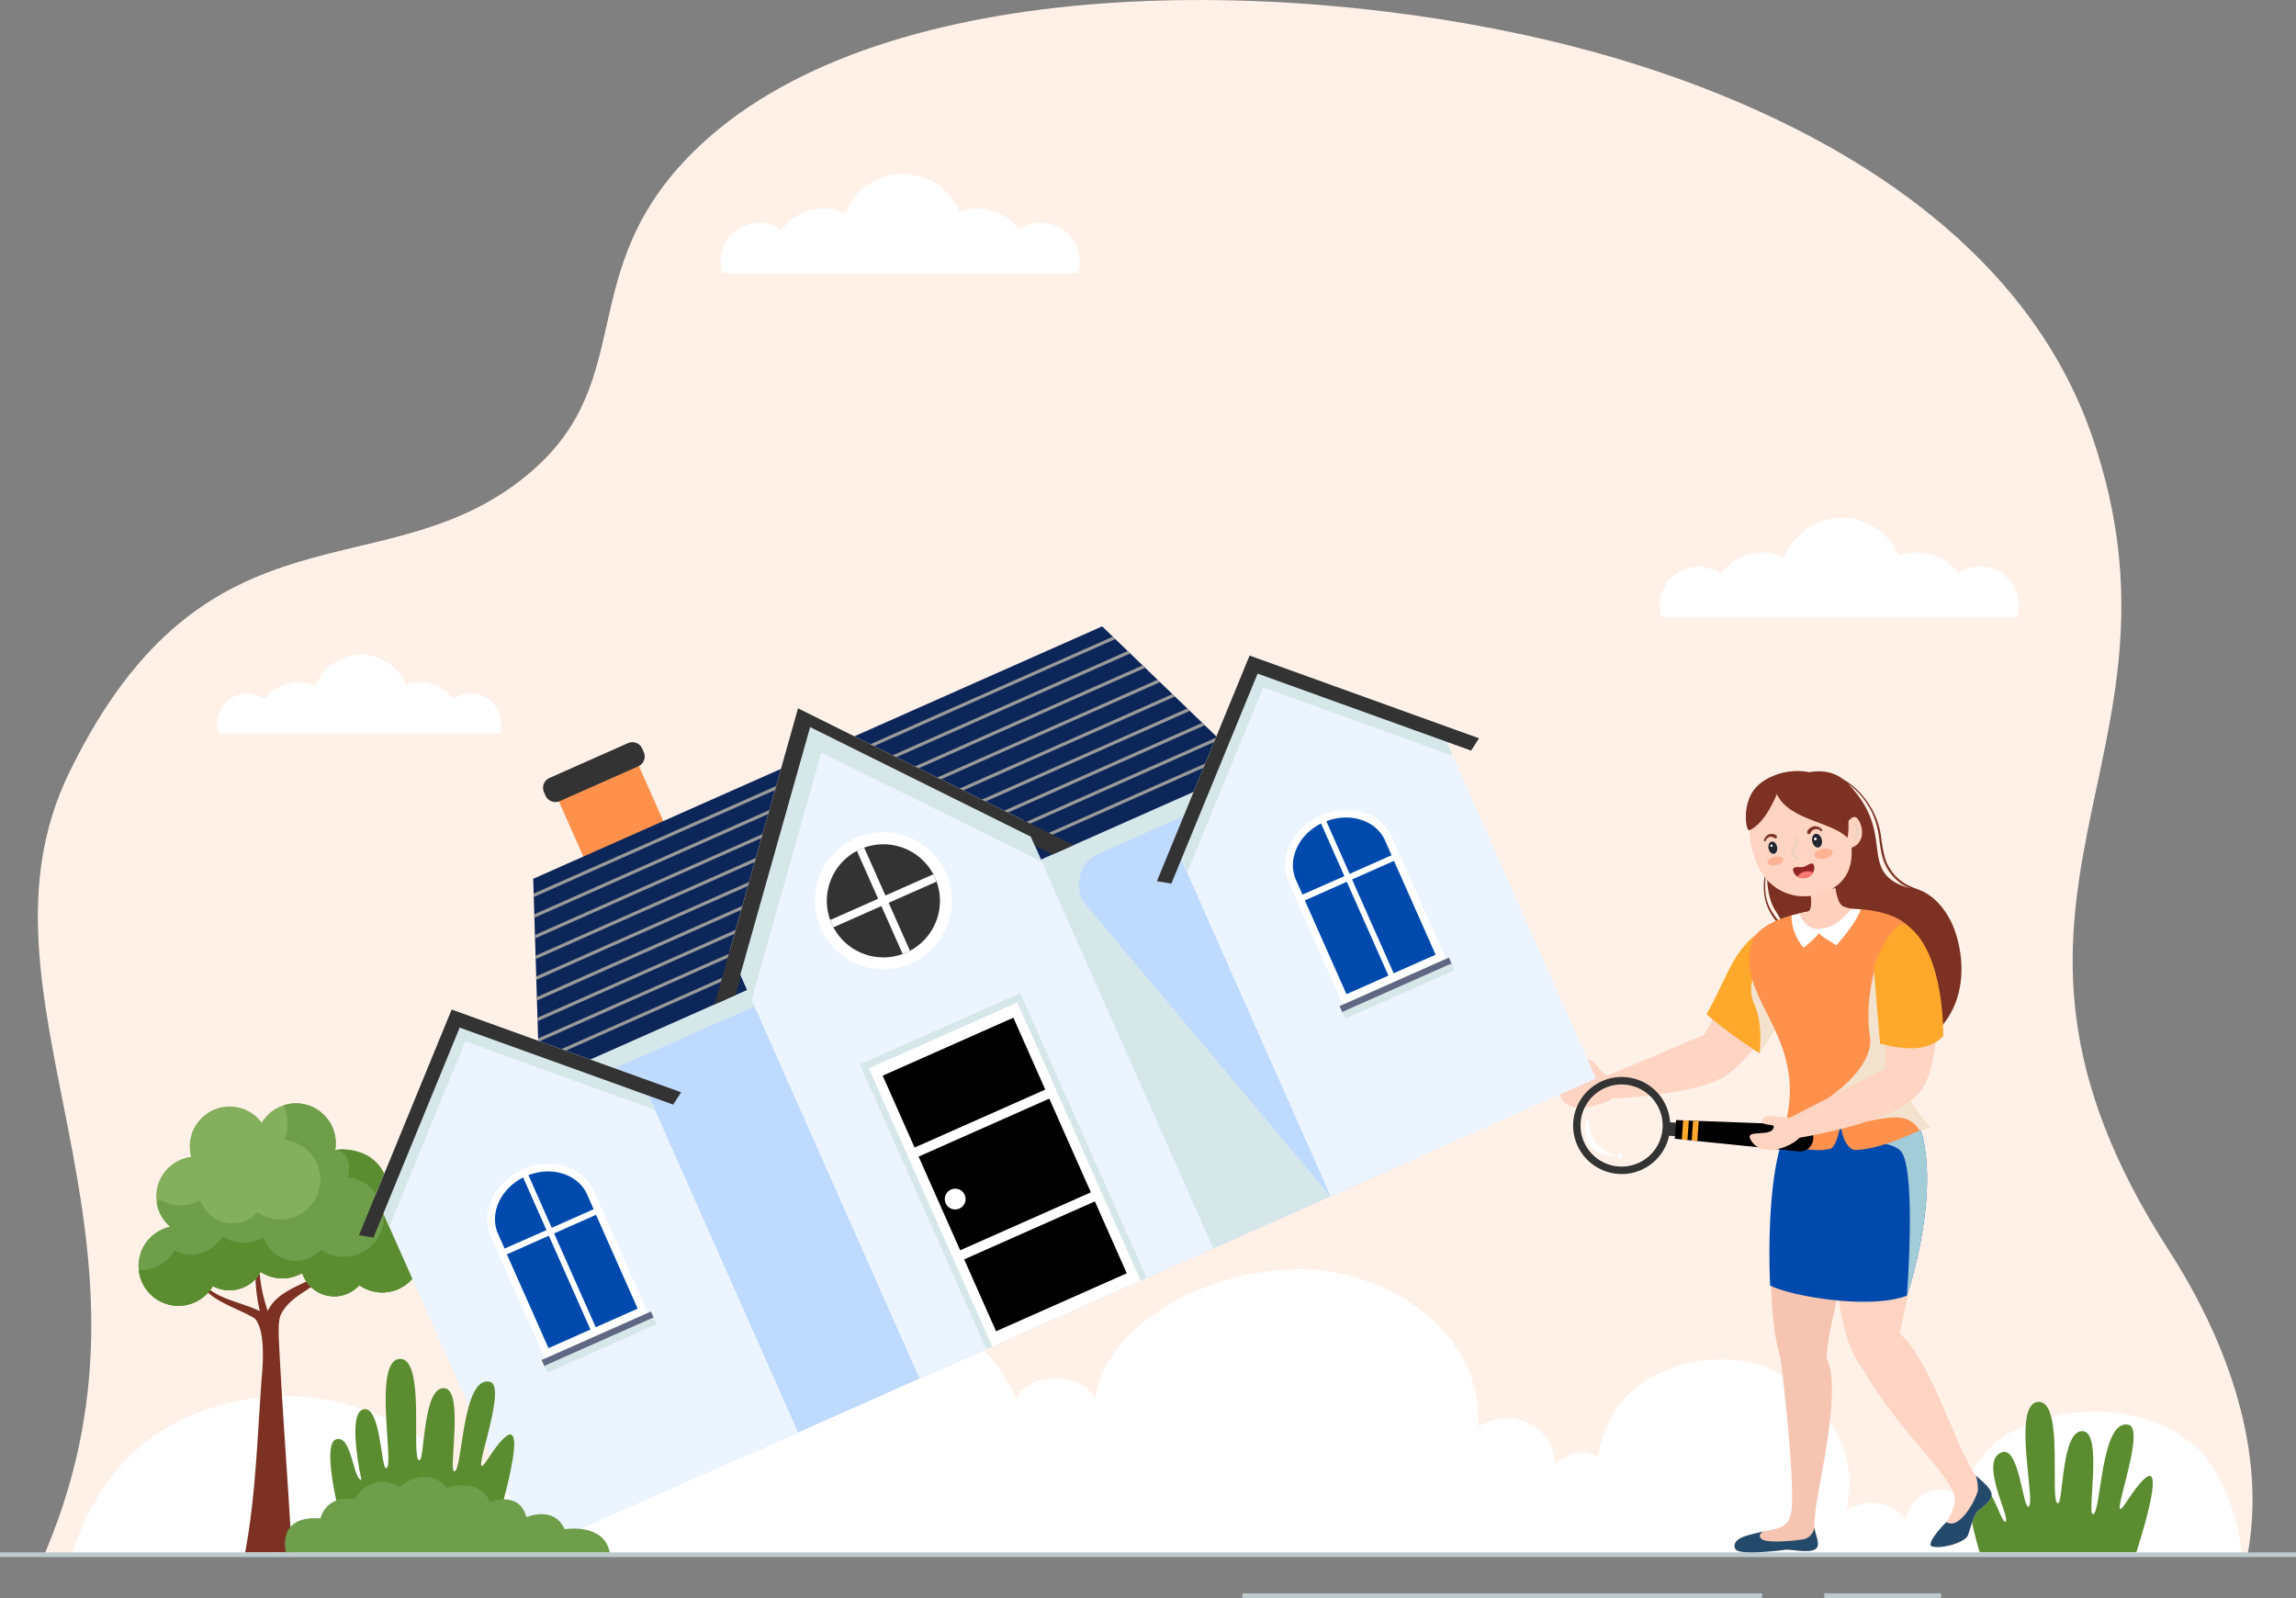 <svg xmlns="http://www.w3.org/2000/svg" viewBox="0 0 1132.42 788.18"><rect x="0" y="0" width="1132.42" height="788.18" fill="#808080" stroke="none"/><defs><style>.cls-1{isolation:isolate;}.cls-2{fill:#fff1e8;}.cls-3{mix-blend-mode:screen;}.cls-4{fill:#fff;}.cls-5{fill:#5b8c30;}.cls-6{fill:#7c3122;}.cls-7{fill:#84af5d;}.cls-8{fill:#6e9e49;}.cls-9{fill:#bccace;}.cls-10{fill:#ffd4c2;}.cls-11{fill:#ffa82b;}.cls-12{fill:#f2e2ce;}.cls-12,.cls-15,.cls-20,.cls-26{mix-blend-mode:multiply;}.cls-13{fill:#f5c5b1;}.cls-14{fill:#004aad;}.cls-15{fill:#a3ccd9;}.cls-16{fill:#ff914d;}.cls-17{fill:#333;}.cls-18{fill:#244a6b;}.cls-19{fill:#ffd0bd;}.cls-20{fill:#edd0be;}.cls-21{fill:#222731;}.cls-22{fill:#942525;}.cls-23{fill:#ff7878;}.cls-24{fill:#ffb394;}.cls-25{fill:#bfdaff;}.cls-26{fill:#d6e7ea;}.cls-27{fill:#0d2659;}.cls-28{mix-blend-mode:overlay;}.cls-29{fill:#999;}.cls-30{fill:#ecf4ff;}.cls-31{fill:#5f6782;}</style></defs><g class="cls-1"><g id="Layer_2" data-name="Layer 2"><g id="Layer_1-2" data-name="Layer 1"><path class="cls-2" d="M1108.43,767.36H21.67c.42-1.11.87-2.22,1.34-3.35C88.9,606.32-19.32,491.2,34,381.36c68.27-140.7,157.41-87.43,228.39-149.08,52.46-45.57,20.34-98.59,79.44-157.24C430.57-13,628.26-12.52,765.91,20.44c104.91,25.11,227.22,83.35,265.68,194,56,161-74.22,227.83,37.94,402C1099.43,662.92,1118.05,716.72,1108.43,767.36Z"></path><g class="cls-3"><path class="cls-4" d="M1105.48,765.93v1.43H35.19c11.6-37.09,37.61-71.32,93.24-78.08,34.44-4.18,82,10,105.14,47.14,14.59-9.17,34-14.79,47.31,2.29,6-32.75,44.49-36.81,74.41-21.65-2.87-35.24,17.22-62.48,51.35-70.24,45.3-10.29,78.54,7.76,94.39,42.77,7.38-13.35,30.92-12.38,39.29-.5C545.53,654,594,626,641.24,626c42.68,0,90.15,30.56,87.82,77.52,8.66-4.73,18.61-5.94,27.83.13,6.75,4.44,9.22,10.41,10.33,18.53a17,17,0,0,1,20.85-3.65c3.18-17.69,11.83-32,28.21-40.18,27.38-13.69,56.43-7.82,71.41,5.65,18.26,16.41,29,37.67,22.67,61.26,8.9-6.81,23.37-4.67,29.88,4.43a17,17,0,0,1,27.46-11.24c1-9.93,12.08-25.84,24-32.05,33.13-17.31,73.72-11.89,94.53,10.6C1095.09,726.63,1104.14,747.34,1105.48,765.93Z"></path></g><path class="cls-5" d="M1053.67,765.65s21.26-64.57-5-24.68c-11,16.69,10.57-35.77,1.27-38.2-14.1-3.69-13.51,44.84-17.75,44.08-2.85-.51,4.73-39.36-4.48-40.92-11.19-1.89-9.9,35.79-12.73,35.5-4.32-.45,3.25-50-9.39-50-13.83,0-1,50.77-5.16,51.69-2.74.61-4.48-29.37-12.85-26.88-12,3.59,4.15,32.47,1.62,34.22C987,752,981.75,728.69,974,731s2.43,34.63,2.43,34.63Z"></path><path class="cls-6" d="M166.39,617.75c-5.5,16-27.27,14.24-34.33,28.8A76.44,76.44,0,0,1,128.24,613l-.71-.11a78.54,78.54,0,0,0,.64,33.81c-11.58-5.89-31-6.66-30.79-23.59h-.61c-1.44,17,17.88,20.35,29,27.26,5.39,6.36,3.76,23.52,3.37,28.53-2.19,28.1-2.83,58-8.24,86.83l23.07-.09c-1.82-33.11-5-74-6.52-106.79,0-3.28-.18-7.24,1-10.32,6.17-12.91,24.86-13.84,28.45-30.55Z"></path><path class="cls-7" d="M190.56,598.27a23.18,23.18,0,0,0-25.23-31.06,19.39,19.39,0,0,0,.29-3.34,19.68,19.68,0,0,0-36.54-10.15,19.68,19.68,0,0,0-35.49,11.72,19.45,19.45,0,0,0,.69,5.15A19.67,19.67,0,0,0,84,605.09a19.68,19.68,0,1,0,21,29.25,17.51,17.51,0,0,0,23.56-7,19.63,19.63,0,0,0,20.51.56,16.62,16.62,0,0,0,28.16,6,19.68,19.68,0,1,0,13.3-35.68Z"></path><path class="cls-8" d="M190.56,598.27a23.18,23.18,0,0,0-25.23-31.06,19.39,19.39,0,0,0,.29-3.34A19.67,19.67,0,0,0,140,545.1a23.26,23.26,0,0,1,.33,17.16,19.68,19.68,0,1,1-13.31,35.68,16.62,16.62,0,0,1-28.15-6,19.69,19.69,0,0,1-20.51-.56,18.87,18.87,0,0,1-1.09,1.7,19.65,19.65,0,0,0,6.7,12,19.68,19.68,0,1,0,21,29.25,17.51,17.51,0,0,0,23.56-7,19.63,19.63,0,0,0,20.51.56,16.62,16.62,0,0,0,28.16,6,19.68,19.68,0,1,0,13.3-35.68Z"></path><path class="cls-5" d="M190.56,598.27a23,23,0,0,0,1.49-8.16c0-11.59-7.53-24.82-26.72-22.9,8,.56,7.19,10.92,6.23,13.46a19.68,19.68,0,1,1-13.31,35.68,16.61,16.61,0,0,1-28.15-6,19.63,19.63,0,0,1-20.51-.56,17.51,17.51,0,0,1-23.56,7,19.68,19.68,0,0,1-17,9.68l-.56,0A19.67,19.67,0,0,0,105,634.34a17.51,17.51,0,0,0,23.56-7,19.63,19.63,0,0,0,20.51.56,16.62,16.62,0,0,0,28.16,6,19.68,19.68,0,1,0,13.3-35.68Z"></path><path class="cls-4" d="M995.69,298.41a19.06,19.06,0,0,1-.94,5.92H819.58A19,19,0,0,1,848.66,283a25.76,25.76,0,0,1,31.44-8.14,30.41,30.41,0,0,1,56.42-.76A25.77,25.77,0,0,1,966,282.76a19,19,0,0,1,29.73,15.65Z"></path><path class="cls-4" d="M532.52,128.78a19.26,19.26,0,0,1-.93,5.92H356.42a19,19,0,0,1,29.08-21.35,25.75,25.75,0,0,1,31.44-8.15,30.42,30.42,0,0,1,56.42-.76,25.77,25.77,0,0,1,29.44,8.69,19,19,0,0,1,29.72,15.65Z"></path><path class="cls-4" d="M247.13,357a14.86,14.86,0,0,1-.75,4.69H107.76A15,15,0,0,1,122,342a15,15,0,0,1,8.74,2.81,20.4,20.4,0,0,1,24.88-6.45,24.07,24.07,0,0,1,44.65-.6,20.41,20.41,0,0,1,23.3,6.88A15,15,0,0,1,247.13,357Z"></path><rect class="cls-9" y="765.65" width="1132.42" height="2.31"></rect><rect class="cls-9" x="612.73" y="785.87" width="256.33" height="2.31"></rect><rect class="cls-9" x="899.75" y="785.87" width="57.63" height="2.31"></rect><path class="cls-6" d="M963.7,457.82c-3-7.78-8.35-14.52-14.64-17.81-2.79-1.42-6-2.25-8.59-3.66a22.8,22.8,0,0,1-10.85-13.49,75.73,75.73,0,0,1-1.87-10.34,39.22,39.22,0,0,0-2.2-8.6,41.1,41.1,0,0,0-8.69-13.48,36.56,36.56,0,0,0-6.77-5.5c-.42-.27-.85-.52-1.28-.78-8.55-6.35-18.67-2.68-18.67-2.68-8-1.74-13.7-.23-17.34,3a18.86,18.86,0,0,0-1.61,1.35,17.61,17.61,0,0,0-3,21.87A15.69,15.69,0,0,0,871,411a14.32,14.32,0,0,0,1.84,1.4c.1.12.19.25.3.37a93.62,93.62,0,0,0-1.59,13.43,44.36,44.36,0,0,0-1.6,11,27.16,27.16,0,0,0,1.18,8.33,25.78,25.78,0,0,0,3.43,6.86c2.61,3.79,5.87,7.05,8.31,11,8.21,22.81-9.43,22.71-2,45.73,5.39,16.72,26.32,18.49,40.14,10.22,15.34-9.18,25.46,1.65,38-14.88C970.72,489,968.09,469.24,963.7,457.82Zm-86.27-3.4a39.1,39.1,0,0,1-4.26-6.12,22.79,22.79,0,0,1-2.43-8.39,39,39,0,0,1,.73-11.27c-.12,7.07.7,15,4.1,20.36a88.92,88.92,0,0,1,5.35,9.64C879.78,457.2,878.58,455.82,877.43,454.42Zm-6.81-45.29a14.41,14.41,0,0,1-1.15-1.41,15.52,15.52,0,0,1-2.71-6.87,17.06,17.06,0,0,1,2.39-11.37C866.53,395.4,867.31,403.19,870.62,409.13Zm56.88,17.65c-3.56-10.19.42-23.07-15.9-40.09a34.93,34.93,0,0,1,3.71,3.07,37.2,37.2,0,0,1,9,13.38,40.7,40.7,0,0,1,2.25,8.45c.52,3.34.81,6.71,1.6,10a24.09,24.09,0,0,0,9.53,14.22,22.71,22.71,0,0,0,4.95,2.48C936.07,436.42,930,433.82,927.5,426.78Z"></path><path class="cls-10" d="M840.7,510.34l2.87,21.82c11.56,5.57,47.14-47.78,43.86-55.21-6.77-15.35-22.81-11.72-22.81-11.72Z"></path><path class="cls-11" d="M877.56,503.28c-5,8.87-9.82,16.18-9.82,16.18s-17.17-11.05-26.06-19.3c8.75-14.88,12.49-30.11,24.18-39,0,0,19,4.49,22.78,12.6C890.73,478.25,884,492,877.56,503.28Z"></path><path class="cls-10" d="M769.5,540.41c-1.75-5.56,11.86-3.89,15-9.44-.37-1.37-3.82-6.79-2.46-8.08,2.75-2.6,8,7.22,11.6,8.12l1.86,10.69C790.57,545.09,772.73,550.64,769.5,540.41Z"></path><path class="cls-10" d="M841.17,510.1l-50.95,21.51,2.33,10.22s46.34-1.06,60.48-12.67Z"></path><path class="cls-12" d="M867.74,519.46s2.23-13.36-2.5-24.11a18,18,0,0,1,2.46-18.73l9.86,26.66C872.53,512.15,867.74,519.46,867.74,519.46Z"></path><path class="cls-13" d="M883.73,753.74l10.55,1.65c.19-17,15.73-69.13,6.12-86.86-.16-.29-17-12.08-22.28,1C881.76,698.88,885,731.62,883.73,753.74Z"></path><path class="cls-13" d="M880.18,675c5-.6,20.57-.63,20.72-5.47.72-22.41,19.09-59.72,4-99.42,0,0-18.38,7.23-29.56,17.12C875.31,587.24,868.69,650.13,880.18,675Z"></path><path class="cls-10" d="M955.65,723.9l15.42-2.1c-7.76-11.58-21.77-60.17-39.48-67.88-.31-.13-18.72-13.52-18.37,5.36C913.49,673.9,938.74,704.78,955.65,723.9Z"></path><path class="cls-10" d="M919.24,675.68c5-.7,12.26-13.39,17.06-14,1.58-13.7,18.54-62.82-.93-97-7.67-13.47-20.57-1.08-31.56,9C903.81,573.64,900.17,655.89,919.24,675.68Z"></path><path class="cls-14" d="M940.52,639.05c-17.88,6.87-56.34.55-67.46-5,0,0-3.75-68.1,13.15-84.74l53.7-7.22a45.43,45.43,0,0,1,7.27,14.5C957.37,589.61,940.52,639.05,940.52,639.05Z"></path><path class="cls-15" d="M940.52,639.05s4.49-58.21-2.3-70.32c-2.74-4.91-14.23-5.35-14.23-5.35,7.68-5.13,15.41-7.49,23.19-6.81C957.37,589.61,940.52,639.05,940.52,639.05Z"></path><path class="cls-16" d="M951.51,555.92a36.53,36.53,0,0,0-4.67,1.65c-7.52,3.19-20.05,9.24-31.87,9.62-6.1-1-7.15-12.56-7.15-12.56s-1.71,10-4.63,11.79c-8.94,2.93-25.51-2.83-25.52-2.91,19.64-52.18-24.79-69.55-12.75-101.22,3.66-5,10.54-8.55,18.74-10.81,10.48-2.89,23.14-3.73,34.06-3,9.16.62,18.54,3.42,23.18,8.07,8.29,8.31,1,22.4-4.82,35.72a76.38,76.38,0,0,0-4.71,13.19C927.88,522.17,941.57,544.48,951.51,555.92Z"></path><path class="cls-17" d="M775.94,553.56a23.94,23.94,0,1,0,25.54-22.32A24,24,0,0,0,775.94,553.56ZM820,556.62a20.25,20.25,0,1,1-18.79-21.69A20.3,20.3,0,0,1,820,556.62Z"></path><rect class="cls-17" x="821.1" y="553.61" width="6.66" height="6.63" transform="translate(211.75 1340.81) rotate(-86.03)"></rect><path d="M888,554.75a6.58,6.58,0,1,1-.92,13.12l-49.89-5.08-2.77-.28-2.09-.21L829.5,562l-3.47-.36.64-9.2,3.49.13,2.79.11,2.09.07,2.79.11Z"></path><polygon class="cls-11" points="832.95 552.7 832.28 562.3 829.5 562.02 830.16 552.59 832.95 552.7"></polygon><polygon class="cls-11" points="837.83 552.88 837.14 562.79 834.37 562.51 835.04 552.77 837.83 552.88"></polygon><path class="cls-4" d="M787.07,563.34c3.82,5.07,9.27,6.1,9.06,6.63s-8.23.17-12.1-5.36-1.66-13-.94-13S782.91,557.8,787.07,563.34Z"></path><path class="cls-4" d="M798.07,569.15a1.24,1.24,0,1,1-.12,1.75A1.25,1.25,0,0,1,798.07,569.15Z"></path><path class="cls-12" d="M951.51,555.92a36.53,36.53,0,0,0-4.67,1.65c-5.13-8-12.36-7.24-25.42-4.6l-19.53-11.54s22.64-14.85,20.4-30.12c-2.66-18.1,2.8-34.69,2.8-34.69l11,15.64a76.38,76.38,0,0,0-4.71,13.19C927.88,522.17,941.57,544.48,951.51,555.92Z"></path><path class="cls-4" d="M917.72,448.47c-1.2,4.86-8.62,14-12,17.78-2.38-1.6-6.47-3.7-8.73-6-1.43,2.33-4.4,4.64-7.34,7.18-3.17-3.05-6.32-10.09-6-15.94C894.14,448.59,906.81,447.75,917.72,448.47Z"></path><path class="cls-10" d="M929.91,527.62,943,542.33c14.43-9.36,14.29-49,8.51-65.71-5.48-15.85-22.45-6.09-22.45-6.09Z"></path><path class="cls-11" d="M927.28,514.74c11.74,3,23.42,4.25,31.13-3.65,0,0,1.12-40.52-17.51-54.55-7.13-5.37-16.81,20.08-16.81,20.08Z"></path><path class="cls-10" d="M863.28,561.8c-2.61-5.21,11.42-.35,11.58-6.35-.71-1.23-6.34-.05-5.72-3,.76-3.71,10.23-1.13,13.93-1.19l5,9.21C884.62,565.41,868.44,572.05,863.28,561.8Z"></path><path class="cls-10" d="M931.06,526.36l-48.82,25.23,3.54,9.86s45.82-7.1,58.47-20.32Z"></path><path class="cls-10" d="M954.54,762.42c4.39,1.61,14.8-1.69,16.06-5.18s2.93-10.51,5.22-12.26,7.17-5.39,6.38-8.52c-.72-2.86-4.78-6-7.63-8.68h0c-2.3-2.16-7.53-13.71-7.53-13.71l-12.61,8.44s8.71,10.88,9.55,15.22c.53,2.69-.46,6.8-2.12,9.72-.66,1.16-3.34,6.55-5.41,8.38h0C953.21,758.68,951.87,761.45,954.54,762.42Z"></path><path class="cls-18" d="M952.78,762.65c4.39,1.61,16.56-1.92,17.82-5.41s2.93-10.51,5.22-12.26,7.17-5.39,6.38-8.52c-.72-2.86-4.78-6-7.63-8.68h0a28,28,0,0,1,1,6.76c0,3.24-8.8,20.56-15.49,16.18C956.83,753.56,950.11,761.67,952.78,762.65Z"></path><path class="cls-13" d="M856.42,764.54c.87,1.6,21,.33,23.69-.14s10.71,1.61,14.58,0,.79-6.64.14-11.1c0,0,0,0,0-.07v0a9.79,9.79,0,0,1,0-1.13h0c0-1.89,1.36-14.59,1.36-14.59L884,736.19c-.09,1.52.49,10.26-2.24,14.3-2.53,3.74-9.08,4.09-12.1,4.86l-.9.22-.57.15-.93.23c-.17,0-.34.08-.52.13-1.3.31-2.54.62-3.65.92-.89.24-1.69.48-2.38.71C854.35,759.85,855.56,762.94,856.42,764.54Z"></path><path class="cls-18" d="M856.42,764.54c3,2.34,21,.33,23.69-.14s10.71,1.61,14.58,0,.79-6.64.14-11.1c0,0,0,0,0-.07a6.7,6.7,0,0,1-5.47,6c-4.82.81-18.47,2-20.63-.22s.95-3.7.95-3.7l-.9.22-.57.15-.93.23-.52.13-3.65.92c-.89.24-1.69.48-2.38.71C854.35,759.85,855,763.42,856.42,764.54Z"></path><path class="cls-19" d="M909.27,447.13c-2.47-1.11-3.39-5.47-4-9.12l-12.43,1.88s1.63,9.22-1.31,9.73a33.06,33.06,0,0,0-4.22.95s3.17,7.22,8,7.57c10.84.8,17.53-9.88,17.53-9.88Z"></path><path class="cls-10" d="M864.25,392.29s-5.64,22.26,4.83,38.53a24.65,24.65,0,0,0,27.31,10.36c17.42-4.45,17.51-17.86,16.58-25.6a73.42,73.42,0,0,0-11.45-30.5Z"></path><path class="cls-10" d="M916,403.62c-2.49-2.53-5.28,2.88-5.28,2.88l2,11.83C921,415.6,918.48,406.16,916,403.62Z"></path><path class="cls-20" d="M914.57,406.15a1.43,1.43,0,0,0-1.51,1.24.26.26,0,0,0,.52.07.58.58,0,0,1,.51-.5,1.05,1.05,0,0,1,.71.27,2.52,2.52,0,0,1,.61,1.92,7.88,7.88,0,0,1-.18,1.94c-.14.68-.48,1.29-.62,2a.66.66,0,0,0,1.17.48,4.29,4.29,0,0,0,.5-1.39,8.64,8.64,0,0,0,.22-1.35,8.5,8.5,0,0,0-.17-2.8C916.12,407.17,915.51,406.18,914.57,406.15Z"></path><path class="cls-6" d="M862.73,409.55c8.09-3.38,13.62-17.89,13.62-17.89,6.25,13.1,26.88,13.42,34.84,21.57,0,0,3.72-16-8.54-27.3-11.08-10.17-32.8-5.54-38.83,5.58C859.4,399.66,861.25,409.56,862.73,409.55Z"></path><ellipse class="cls-21" cx="896.2" cy="414.55" rx="2.41" ry="3.44" transform="translate(-72.63 223.78) rotate(-13.68)"></ellipse><path class="cls-21" d="M872.27,418.5c.33,1.66,1.53,2.82,2.7,2.59s1.83-1.76,1.5-3.42-1.53-2.82-2.69-2.59S871.94,416.84,872.27,418.5Z"></path><path class="cls-20" d="M883.64,419.75c.59-2.16,2.18-4.22,1.64-6.62a.35.35,0,0,1,.67-.21c2.09,2.62-1.14,5.38-.67,7.66.59,2.83,4.44,2.6,3.07,3.06C886.7,424.19,883.17,423.46,883.64,419.75Z"></path><path class="cls-6" d="M891.47,409.86a3.66,3.66,0,0,1,.31-.49,4.17,4.17,0,0,1,.87-.91,4.46,4.46,0,0,1,2.15-.92,4.32,4.32,0,0,1,3.89,1.69c.34.41-.35,1-.72.6a2.55,2.55,0,0,0-1.39-.8,3.45,3.45,0,0,0-1.53,0,2.84,2.84,0,0,0-.68.26,3.22,3.22,0,0,0-.39.25,1.55,1.55,0,0,0-.23.19,3.05,3.05,0,0,0-.49.59c-.21.34-.3.73-.66,1a.85.85,0,0,1-1.26-.46A1.24,1.24,0,0,1,891.47,409.86Z"></path><path class="cls-6" d="M875.93,411.92a3.88,3.88,0,0,0-.45-.24,3.79,3.79,0,0,0-1.07-.33,4,4,0,0,0-2.08.22,3.85,3.85,0,0,0-2.29,3c-.08.46.71.62.82.16a2.31,2.31,0,0,1,.74-1.23,3.29,3.29,0,0,1,1.17-.7,2.53,2.53,0,0,1,.64-.09l.41,0a1,1,0,0,1,.26.06,2.18,2.18,0,0,1,.63.24c.32.17.56.43.94.46a.76.76,0,0,0,.78-.91A1.14,1.14,0,0,0,875.93,411.92Z"></path><path class="cls-22" d="M884.42,429.46a4.64,4.64,0,0,0,2.18,2.91,5.51,5.51,0,0,0,4.1.59,5.44,5.44,0,0,0,3.55-2.62,4.58,4.58,0,0,0,.49-3.33c-.62-2.61-3.46.14-5.39.6C887.74,428,883.8,426.84,884.42,429.46Z"></path><path class="cls-23" d="M886.6,432.37a5.51,5.51,0,0,0,4.1.59,5.44,5.44,0,0,0,3.55-2.62,5.55,5.55,0,0,0-4.06-.41A5.27,5.27,0,0,0,886.6,432.37Z"></path><path class="cls-4" d="M896,413.57a.67.67,0,1,0-.44.84A.67.67,0,0,0,896,413.57Z"></path><path class="cls-4" d="M874.27,417a.6.6,0,0,0-.7-.47.6.6,0,0,0,.23,1.17A.59.59,0,0,0,874.27,417Z"></path><path class="cls-24" d="M903.9,420.15c.25,1.31-1.56,2.76-4,3.26s-4.72-.17-5-1.48,1.55-2.77,4-3.26S903.64,418.84,903.9,420.15Z"></path><path class="cls-24" d="M879.56,423.88c.23,1.13-1.34,2.39-3.49,2.81s-4.08-.14-4.3-1.27,1.34-2.39,3.49-2.82S879.34,422.75,879.56,423.88Z"></path><rect class="cls-16" x="289.91" y="376.89" width="43.15" height="91.72" transform="translate(-144.68 162.64) rotate(-23.92)"></rect><path class="cls-17" d="M314.6,378.05l-38.34,17a5.34,5.34,0,0,1-7.12-2.44l-.93-2.09a5.33,5.33,0,0,1,3-6.91l38.34-17a5.33,5.33,0,0,1,7.12,2.44l.93,2.08A5.34,5.34,0,0,1,314.6,378.05Z"></path><rect class="cls-25" x="311.88" y="443.69" width="358.56" height="209.67" transform="translate(-180.25 246.31) rotate(-23.92)"></rect><path class="cls-26" d="M614.85,378.5,284.6,525l3.76,8.47L517,432.06l81.45,183.57L656.16,590,537.06,448A16.61,16.61,0,0,1,542,421l76.62-34Z"></path><polygon class="cls-27" points="615.84 378.52 266.07 533.7 265.78 524.09 265.72 522.39 265.47 513.88 265.08 501.98 264.83 493.48 264.77 491.77 264.52 483.27 264.46 481.57 264.21 473.06 264.15 471.36 263.88 462.87 263.82 461.17 263.57 452.66 263.51 450.96 263.26 442.45 263.2 440.75 262.98 433.44 543.59 308.94 548.86 314.02 550.08 315.2 556.21 321.1 557.44 322.28 563.57 328.18 564.8 329.36 572.14 336.45 578.27 342.35 579.49 343.53 585.63 349.43 586.85 350.61 592.99 356.5 594.21 357.69 600.33 363.59 601.55 364.77 607.68 370.67 608.91 371.85 615.84 378.52"></polygon><g class="cls-28"><polygon class="cls-29" points="550.08 315.2 263.26 442.45 263.2 440.75 548.86 314.02 550.08 315.2"></polygon></g><g class="cls-28"><polygon class="cls-29" points="557.44 322.28 263.57 452.66 263.51 450.96 556.21 321.1 557.44 322.28"></polygon></g><g class="cls-28"><polygon class="cls-29" points="564.8 329.36 263.88 462.87 263.82 461.17 563.57 328.18 564.8 329.36"></polygon></g><g class="cls-28"><polygon class="cls-29" points="572.14 336.45 264.21 473.06 264.15 471.36 570.91 335.27 572.14 336.45"></polygon></g><g class="cls-28"><polygon class="cls-29" points="579.49 343.53 264.52 483.27 264.46 481.57 578.27 342.35 579.49 343.53"></polygon></g><g class="cls-28"><polygon class="cls-29" points="586.85 350.61 264.83 493.48 264.77 491.77 585.63 349.43 586.85 350.61"></polygon></g><g class="cls-28"><polygon class="cls-29" points="594.21 357.69 265.14 503.68 265.08 501.98 592.99 356.5 594.21 357.69"></polygon></g><g class="cls-28"><polygon class="cls-29" points="601.55 364.77 265.47 513.88 265.41 512.18 600.33 363.59 601.55 364.77"></polygon></g><g class="cls-28"><polygon class="cls-29" points="608.91 371.85 265.78 524.09 265.72 522.39 607.68 370.67 608.91 371.85"></polygon></g><polygon class="cls-30" points="709.54 356.95 787.15 531.9 656.29 589.96 578.67 415 598.62 366.4 602.49 357.01 602.5 357 602.67 356.56 603.72 354.01 616.31 323.33 709.54 356.95"></polygon><polygon class="cls-26" points="712.61 363.87 716.56 372.78 716.27 372.68 623.04 339.06 585.51 430.43 581.56 421.52 619.09 330.15 712.32 363.77 712.61 363.87"></polygon><polygon class="cls-17" points="729.48 364.13 725.57 370.21 713.5 365.86 620.27 332.24 582.62 423.91 577.74 435.8 570.61 434.62 578.67 415 616.31 323.33 709.54 356.95 729.48 364.13"></polygon><polygon class="cls-30" points="504.79 404.57 598.42 615.62 453.54 679.9 359.9 468.85 390.02 362.03 405.38 355.21 504.79 404.57"></polygon><rect class="cls-26" x="451.54" y="500.7" width="86.57" height="153.66" transform="translate(-191.69 250.29) rotate(-23.92)"></rect><polygon class="cls-17" points="529.48 416.82 529.46 416.85 519.12 421.44 511.09 417.45 510.34 417.07 399.14 361.86 365.46 481.35 365.24 482.14 362.8 490.79 352.44 495.38 352.42 495.37 359.69 469.63 359.91 468.85 390.03 362.03 393.6 349.36 405.38 355.21 504.79 404.57 505.54 404.94 529.48 416.82"></polygon><polygon class="cls-26" points="508.37 412.64 513.91 425.13 405.12 371.11 371.42 490.6 371.21 491.39 370.7 493.18 365.15 480.68 365.66 478.89 365.88 478.1 396 371.28 399.57 358.61 411.35 364.47 508.37 412.64"></polygon><path class="cls-4" d="M466.59,430.58A33.78,33.78,0,1,1,422,413.4,33.79,33.79,0,0,1,466.59,430.58Z"></path><path class="cls-17" d="M461.2,433c.27.6.52,1.21.74,1.82a27.91,27.91,0,0,1-13.15,34.13c-.57.3-1.17.59-1.77.86s-1.22.51-1.82.73a27.88,27.88,0,0,1-34.12-13.15c-.31-.57-.6-1.17-.87-1.77s-.52-1.22-.73-1.83a27.86,27.86,0,0,1,13.15-34.11q.86-.47,1.77-.87c.6-.27,1.21-.51,1.82-.73a27.9,27.9,0,0,1,34.13,13.15C460.65,431.77,460.94,432.36,461.2,433Z"></path><path class="cls-4" d="M461.2,433c.27.6.52,1.21.74,1.82L438.3,445.28l10.49,23.64c-.57.3-1.17.59-1.77.86s-1.22.51-1.82.73l-10.49-23.64-23.63,10.49c-.31-.57-.6-1.17-.87-1.77s-.52-1.22-.73-1.83l23.63-10.48-10.48-23.63q.86-.47,1.77-.87c.6-.27,1.21-.51,1.82-.73l10.49,23.63,23.64-10.48C460.65,431.77,460.94,432.36,461.2,433Z"></path><path class="cls-4" d="M685.89,411.63c-5.74-11.23-20.92-15.47-34.55-9.42s-20.67,20.14-16.2,31.94h0L652.32,473l10,22.62L713.17,473l-10-22.62-17.21-38.79Z"></path><path class="cls-14" d="M665.65,431l20.69-9.18-3.59-8.09h0c-4.78-9.36-17.14-13.1-28.58-8.69Z"></path><path class="cls-14" d="M663.07,432.13l-11.52-26c-10.94,5.52-16.46,17.2-12.73,27h0l3.59,8.09Z"></path><rect class="cls-14" x="676.15" y="426.93" width="22.63" height="50.63" transform="translate(-124.33 317.65) rotate(-23.92)"></rect><rect class="cls-14" x="652.88" y="437.26" width="22.63" height="50.62" transform="translate(-130.52 309.1) rotate(-23.92)"></rect><rect class="cls-31" x="658.93" y="484.03" width="58.98" height="3.68" transform="translate(-137.89 320.93) rotate(-23.92)"></rect><rect class="cls-26" x="660.22" y="486.92" width="58.98" height="3.68" transform="translate(-138.95 321.7) rotate(-23.92)"></rect><polygon class="cls-30" points="316 531.55 393.61 706.5 262.75 764.55 185.13 589.6 205.08 541 208.94 531.61 208.95 531.59 209.13 531.16 210.17 528.61 222.77 497.93 316 531.55"></polygon><polygon class="cls-26" points="319.06 538.47 323.02 547.38 322.73 547.27 229.5 513.65 191.97 605.02 188.02 596.12 225.54 504.75 318.77 538.37 319.06 538.47"></polygon><polygon class="cls-17" points="335.94 538.73 332.03 544.81 319.96 540.45 226.72 506.84 189.08 598.51 184.19 610.39 177.07 609.21 185.13 589.6 222.77 497.93 316 531.54 335.94 538.73"></polygon><path class="cls-4" d="M292.35,586.23c-5.74-11.23-20.92-15.47-34.55-9.43s-20.67,20.15-16.2,32h0l17.21,38.78,10,22.63,50.81-22.54-10-22.63-17.21-38.78Z"></path><path class="cls-14" d="M272.11,605.58l20.69-9.18-3.59-8.09h0c-4.78-9.36-17.14-13.11-28.58-8.7Z"></path><path class="cls-14" d="M269.53,606.72l-11.52-26c-10.94,5.52-16.46,17.2-12.73,27h0l3.59,8.09Z"></path><rect class="cls-14" x="282.61" y="601.53" width="22.63" height="50.63" transform="translate(-228.95 173.06) rotate(-23.92)"></rect><rect class="cls-14" x="259.34" y="611.85" width="22.63" height="50.62" transform="translate(-235.14 164.51) rotate(-23.92)"></rect><rect class="cls-31" x="265.39" y="658.62" width="58.98" height="3.68" transform="translate(-242.5 176.33) rotate(-23.92)"></rect><rect class="cls-26" x="266.68" y="661.52" width="58.98" height="3.68" transform="translate(-243.57 177.1) rotate(-23.92)"></rect><rect class="cls-4" x="455.52" y="504.22" width="80.11" height="149.99" transform="translate(-192.31 250.74) rotate(-23.92)"></rect><rect x="440.22" y="514.52" width="70.51" height="38.79" transform="translate(-175.67 238.7) rotate(-23.92)"></rect><rect x="460.32" y="553.93" width="70.51" height="50.56" transform="translate(-192.31 250.74) rotate(-23.92)"></rect><rect x="480.41" y="605.12" width="70.51" height="38.79" transform="translate(-208.95 262.78) rotate(-23.92)"></rect><path class="cls-4" d="M475.8,589.33a5.12,5.12,0,1,1-6.75-2.61A5.11,5.11,0,0,1,475.8,589.33Z"></path><path class="cls-5" d="M245.48,750.16s21.25-70.26-5-30.38c-11,16.69,10.57-35.76,1.28-38.2-14.1-3.68-13.51,44.84-17.75,44.09-2.85-.51,4.73-39.36-4.49-40.93-11.18-1.89-9.9,35.8-12.72,35.5-4.32-.45,3.25-50-9.4-50-13.82,0-2.68,53-6.84,53.89-2.74.61-2.57-30.59-11.16-29.07s-1.13,34.82-1.13,34.82c-4.13.1-4.68-22.35-12.45-20s2.43,40.33,2.43,40.33Z"></path><path class="cls-8" d="M141,765.65s-4.91-18.43,17-16.74c0,0,2.75-12,17-9.41,0,0,6.69-14.1,22.23-6.33,0,0,12.75-11.16,23.31.61,0,0,15.95-5.39,21.15,7,0,0,14.48-5.86,17.93,7.51,0,0,13.62-5.92,18.88,5.93,0,0,19.36-3.27,22.23,11.43Z"></path></g></g></g></svg>